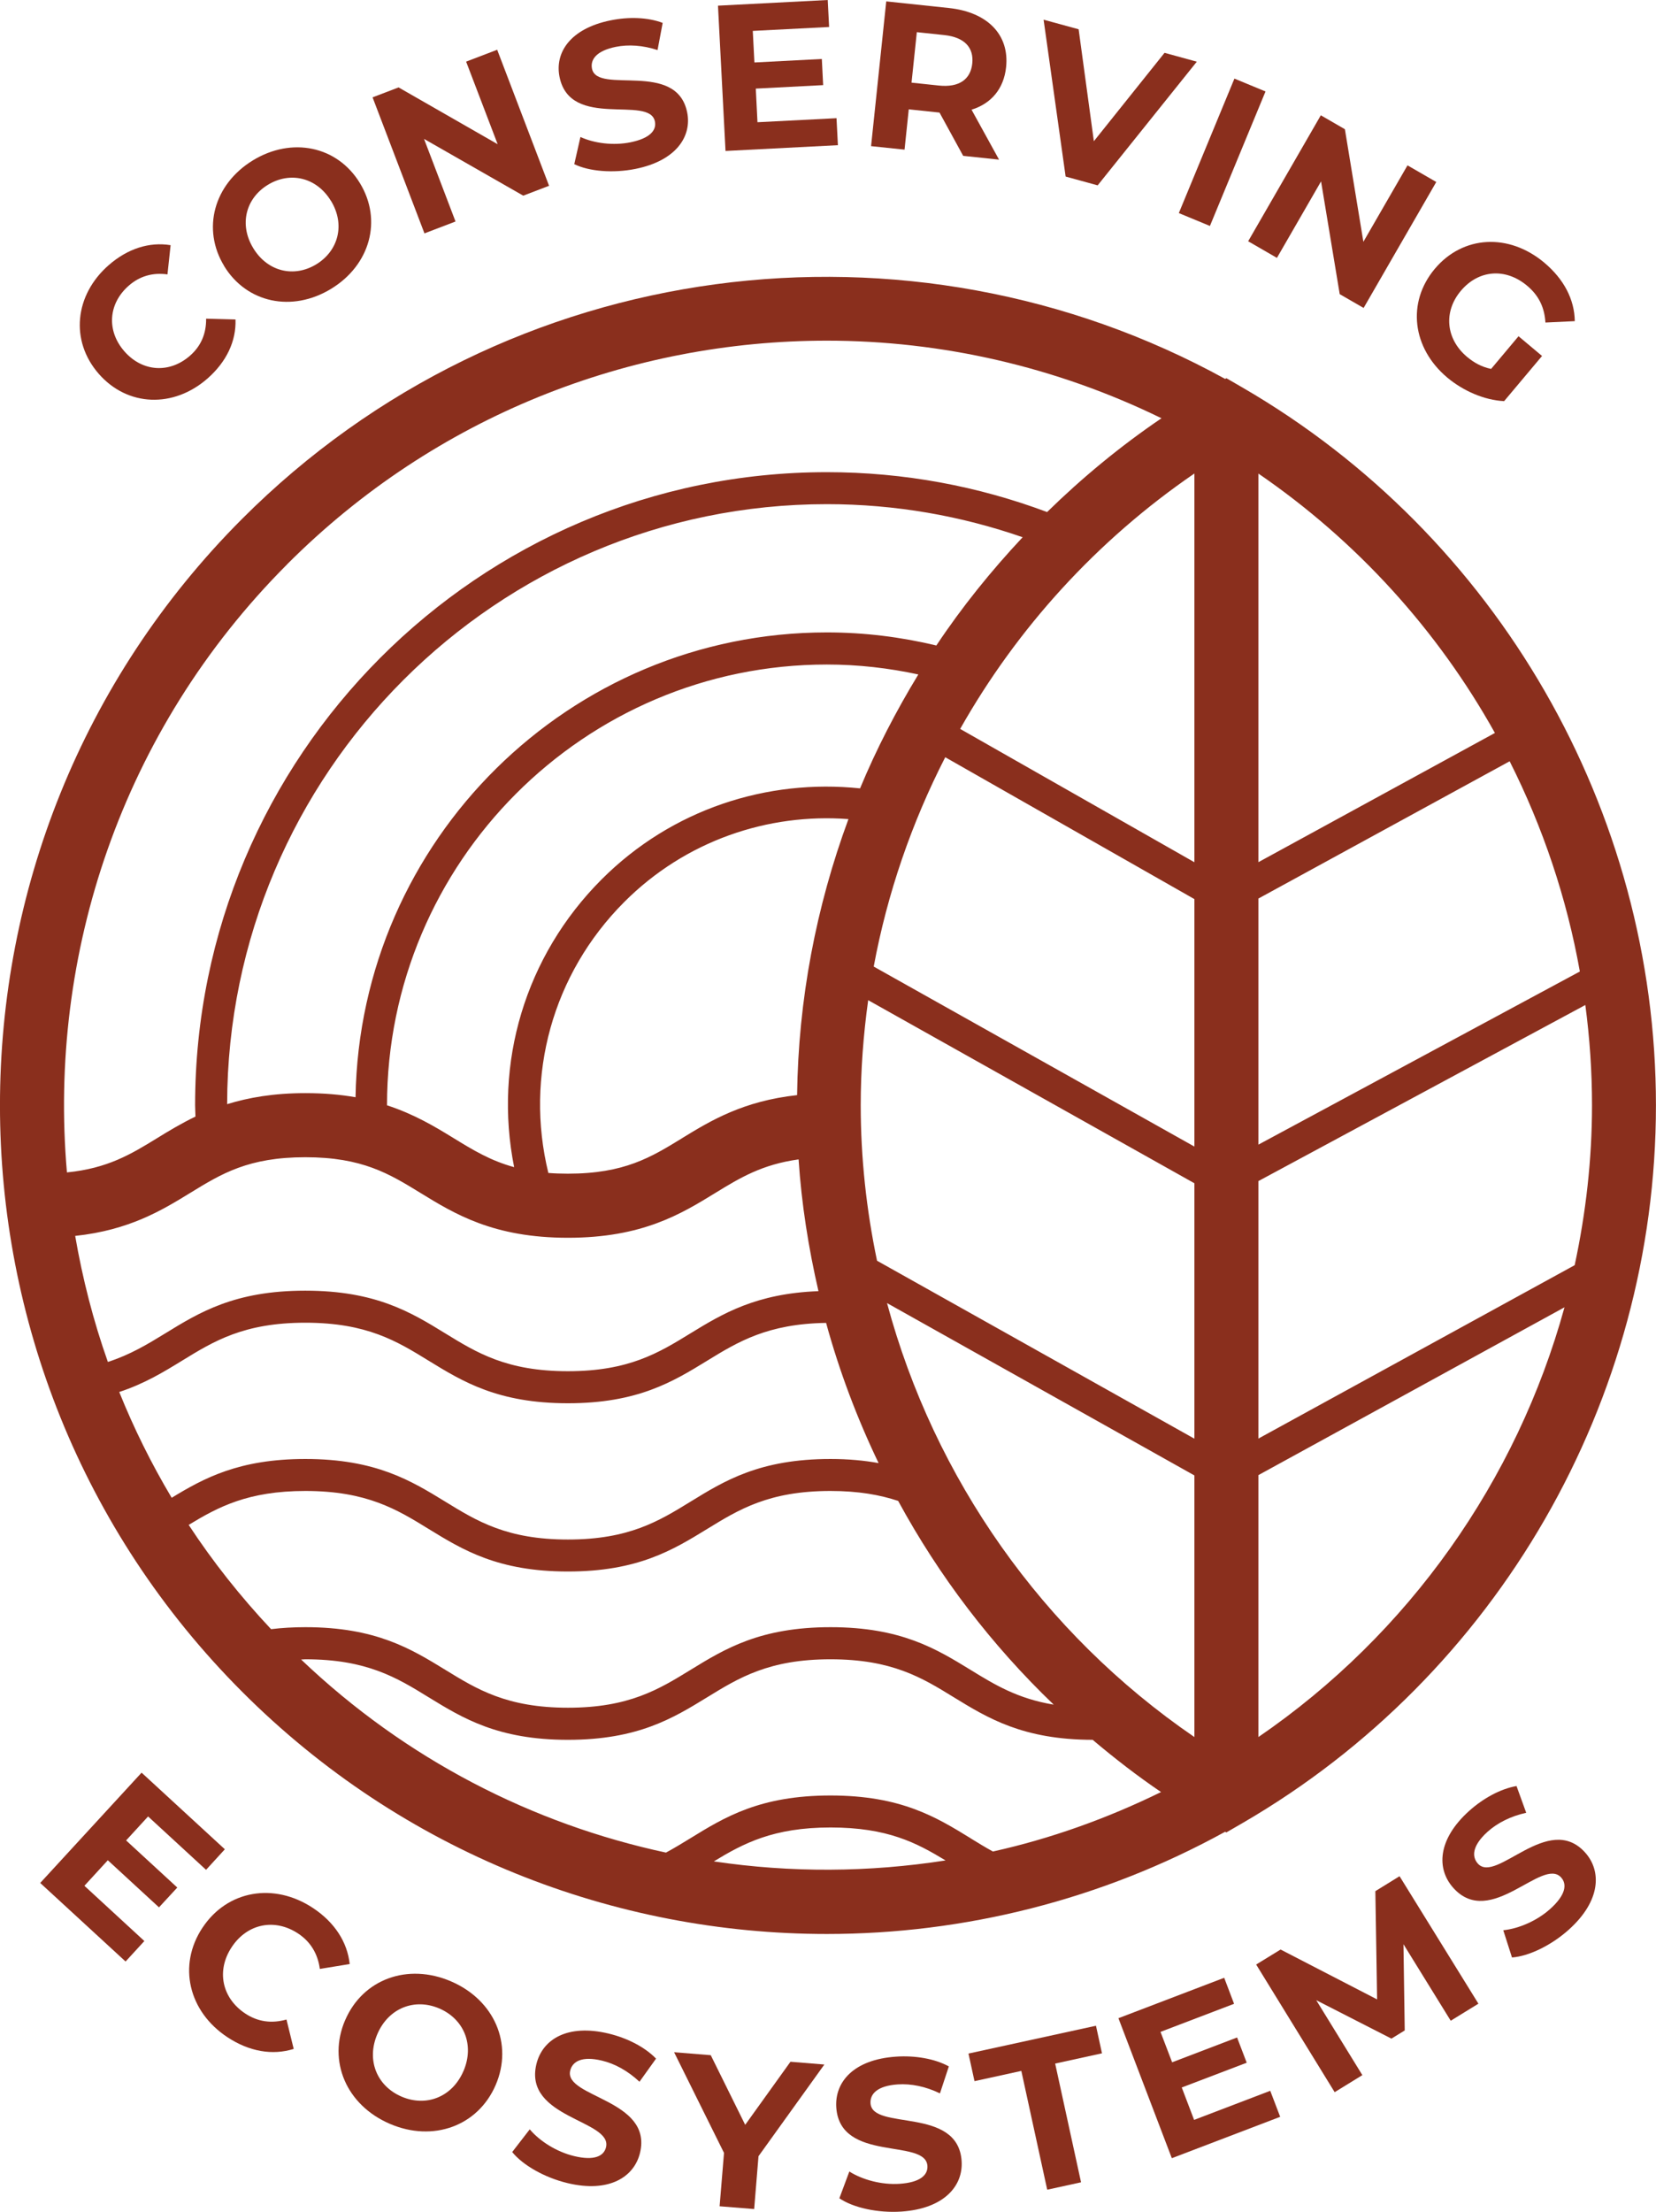 <?xml version="1.0" encoding="UTF-8"?> <svg xmlns="http://www.w3.org/2000/svg" id="Layer_1" data-name="Layer 1" viewBox="0 0 275.09 367.16"><defs><style> .cls-1 { fill: #8a2f1d; } </style></defs><path class="cls-1" d="M16.4,62.05c-4.79-5.48-4.01-13.08,1.65-18.03,3.14-2.75,6.76-3.9,10.29-3.32l-.52,4.85c-2.45-.34-4.62.28-6.43,1.87-3.4,2.97-3.73,7.47-.73,10.9s7.5,3.7,10.9.73c1.82-1.59,2.71-3.66,2.68-6.15l4.88.13c.13,3.6-1.5,7.04-4.66,9.81-5.63,4.93-13.27,4.69-18.06-.79"></path><path class="cls-1" d="M37.24,44.16c-3.74-6.13-1.73-13.57,4.77-17.54,6.48-3.95,14.03-2.38,17.78,3.78,3.75,6.15,1.7,13.59-4.78,17.54-6.51,3.97-14.05,2.34-17.78-3.78M54.97,33.34c-2.39-3.92-6.79-4.91-10.47-2.66-3.68,2.24-4.82,6.61-2.42,10.53,2.39,3.92,6.79,4.91,10.47,2.66,3.68-2.25,4.82-6.62,2.43-10.53"></path><polygon class="cls-1" points="82.59 8.26 91.21 30.84 86.92 32.48 70.44 23.06 75.67 36.77 70.51 38.74 61.89 16.16 66.21 14.51 82.67 23.94 77.43 10.23 82.59 8.26"></polygon><path class="cls-1" d="M95.4,27.24l1.02-4.5c2.29,1.05,5.47,1.46,8.32.88,3.25-.66,4.35-2.01,4.05-3.46-.9-4.43-14.05,1.41-15.84-7.38-.82-4.02,1.75-8.04,8.48-9.4,2.98-.61,6.17-.52,8.65.42l-.85,4.51c-2.45-.8-4.84-.95-6.94-.53-3.25.66-4.25,2.13-3.95,3.62.89,4.36,14.04-1.45,15.81,7.25.8,3.96-1.79,8.01-8.55,9.38-3.75.76-7.77.42-10.2-.78"></path><polygon class="cls-1" points="138.96 19.62 139.19 24.1 120.52 25.06 119.27 .94 137.5 0 137.73 4.48 125.05 5.13 125.32 10.37 136.52 9.79 136.74 14.13 125.55 14.71 125.83 20.29 138.96 19.62"></polygon><path class="cls-1" d="M160,25.87l-3.93-7.18-.27-.03-4.84-.51-.7,6.69-5.56-.58L147.22.23l10.4,1.1c6.42.68,10.08,4.43,9.51,9.82-.38,3.6-2.48,6.05-5.74,7.06l4.57,8.29-5.97-.63h0ZM156.83,5.82l-4.53-.48-.88,8.38,4.53.48c3.4.36,5.28-1.04,5.56-3.65.28-2.64-1.27-4.37-4.67-4.73"></path><polygon class="cls-1" points="198.81 10.24 182.34 30.77 177.02 29.31 173.36 3.27 179.18 4.86 181.71 23.44 193.45 8.77 198.81 10.24"></polygon><rect class="cls-1" x="190.95" y="22.49" width="24.16" height="5.59" transform="translate(102.06 203.23) rotate(-67.53)"></rect><polygon class="cls-1" points="238.59 30.21 226.52 51.12 222.55 48.83 219.45 30.11 212.12 42.81 207.34 40.05 219.41 19.14 223.41 21.45 226.48 40.14 233.81 27.45 238.59 30.21"></polygon><path class="cls-1" d="M252.25,55.81l3.91,3.28-6.3,7.5c-3.32-.17-6.81-1.71-9.45-3.92-5.81-4.88-6.75-12.46-2.07-18.04,4.68-5.57,12.31-5.97,18.2-1.02,3.25,2.73,5.01,6.1,5.06,9.7l-4.88.23c-.15-2.56-1.15-4.53-3.03-6.1-3.59-3.02-8.07-2.67-11.02.84-2.91,3.46-2.51,7.98,1.03,10.96,1.16.97,2.42,1.67,4,2l4.55-5.42Z"></path><polygon class="cls-1" points="23.98 322.21 20.86 325.61 6.68 312.57 23.52 294.26 37.35 306.98 34.23 310.39 24.6 301.53 20.95 305.51 29.45 313.33 26.41 316.62 17.91 308.8 14.02 313.04 23.98 322.21"></polygon><path class="cls-1" d="M33.63,320.01c4.13-6.25,11.89-7.56,18.35-3.29,3.59,2.37,5.72,5.65,6.11,9.31l-4.96.81c-.34-2.52-1.54-4.51-3.61-5.88-3.88-2.56-8.44-1.66-11.03,2.26-2.59,3.91-1.63,8.46,2.26,11.03,2.07,1.37,4.37,1.69,6.84.99l1.2,4.88c-3.54,1.11-7.4.44-11.02-1.95-6.44-4.25-8.28-11.9-4.15-18.15"></path><path class="cls-1" d="M57.34,335.34c2.92-6.79,10.38-9.54,17.59-6.43,7.18,3.09,10.35,10.37,7.41,17.2-2.94,6.82-10.41,9.53-17.59,6.44-7.22-3.11-10.34-10.41-7.42-17.2M76.99,343.8c1.87-4.34.08-8.63-4-10.39-4.08-1.76-8.43-.11-10.3,4.23-1.87,4.34-.08,8.63,4,10.39,4.08,1.76,8.43.11,10.3-4.24"></path><path class="cls-1" d="M85.09,357.23l2.91-3.76c1.68,1.98,4.47,3.74,7.38,4.44,3.32.8,4.93.02,5.29-1.47,1.09-4.53-13.72-4.79-11.57-13.78.99-4.11,5.13-6.74,12-5.09,3.04.73,5.98,2.2,7.88,4.16l-2.75,3.84c-1.94-1.82-4.1-3-6.25-3.51-3.32-.8-4.89.14-5.26,1.66-1.07,4.46,13.73,4.76,11.6,13.64-.97,4.04-5.15,6.69-12.06,5.03-3.83-.92-7.43-2.99-9.18-5.16"></path><polygon class="cls-1" points="126 357.93 125.28 366.7 119.54 366.24 120.27 357.38 111.98 340.67 118.07 341.16 123.79 352.72 131.31 342.25 136.94 342.71 126 357.93"></polygon><path class="cls-1" d="M139.43,364.92l1.66-4.45c2.19,1.38,5.38,2.24,8.36,2.04,3.4-.23,4.71-1.45,4.61-2.98-.31-4.64-14.52-.49-15.14-9.7-.28-4.22,2.89-7.96,9.94-8.43,3.12-.21,6.36.32,8.76,1.62l-1.48,4.48c-2.39-1.16-4.81-1.64-7.01-1.49-3.4.23-4.63,1.59-4.52,3.15.31,4.57,14.52.45,15.13,9.56.28,4.15-2.92,7.92-10.01,8.4-3.93.26-7.98-.64-10.29-2.2"></path><polygon class="cls-1" points="169.66 343.77 161.88 345.47 160.88 340.89 182.06 336.27 183.06 340.85 175.28 342.55 179.58 362.26 173.96 363.49 169.66 343.77"></polygon><polygon class="cls-1" points="211.01 347.07 212.66 351.39 194.66 358.26 185.79 335.02 203.36 328.31 205 332.63 192.78 337.29 194.71 342.34 205.5 338.22 207.1 342.41 196.31 346.52 198.36 351.9 211.01 347.07"></polygon><polygon class="cls-1" points="240.99 335.44 233.14 322.74 233.35 337.05 231.14 338.41 218.65 332.03 226.31 344.47 221.71 347.3 208.67 326.11 212.73 323.62 228.76 331.9 228.47 313.93 232.49 311.45 245.59 332.61 240.99 335.44"></polygon><path class="cls-1" d="M251.17,324.95l-1.45-4.53c2.58-.27,5.62-1.57,7.83-3.57,2.53-2.28,2.8-4.06,1.78-5.19-3.12-3.46-11.72,8.6-17.9,1.74-2.83-3.14-2.65-8.04,2.6-12.77,2.32-2.09,5.2-3.68,7.89-4.15l1.61,4.44c-2.59.57-4.79,1.69-6.43,3.16-2.53,2.29-2.65,4.11-1.6,5.28,3.07,3.41,11.69-8.63,17.81-1.85,2.78,3.09,2.6,8.04-2.68,12.79-2.93,2.64-6.67,4.43-9.45,4.64"></path><path class="cls-1" d="M203.72,304.18l2.66-1.54c42.38-24.56,68.7-70.22,68.7-119.16s-26.32-94.6-68.7-119.16l-2.66-1.54-.2.12c-52.19-28.69-119.17-20.96-163.34,23.27-53.58,53.66-53.58,140.97,0,194.62,26.79,26.83,61.98,40.25,97.17,40.25,22.83,0,45.64-5.68,66.17-16.97l.2.12h0ZM147.35,216.31l51.06,28.61v43.43c-25.21-17.25-43.24-42.98-51.06-72.04M113.31,188.94c-5.15,3.16-9.59,5.89-18.97,5.89-1.16,0-2.24-.04-3.25-.12-3.94-16.14.68-33.02,12.59-44.96,10.19-10.21,23.9-14.79,37.26-13.78-5.36,14.51-8.33,29.97-8.53,45.82-8.94.98-14.32,4.21-19.11,7.15M85.42,193.75c-3.96-1.08-6.87-2.86-10.05-4.81-3.15-1.94-6.58-3.99-11.08-5.46h0c0-40.35,32.78-73.17,73.06-73.17,5.22,0,10.3.59,15.2,1.65-3.69,6.06-6.96,12.36-9.68,18.91-15.33-1.61-31.22,3.39-42.95,15.13-12.7,12.72-17.96,30.5-14.51,47.76M157.02,125.7l41.39,23.55v41.08l-53.27-29.88c2.26-12.17,6.3-23.86,11.88-34.75M142.98,183.47c0-5.88.44-11.7,1.24-17.44l54.19,30.39v42.4l-52.72-29.54c-1.76-8.41-2.71-17.05-2.71-25.81M209.04,238.81v-42.75l54.31-29.23c.73,5.48,1.11,11.04,1.11,16.65,0,9.01-1.02,17.89-2.88,26.54l-52.55,28.79h0ZM259.89,217.01c-7.93,28.77-25.85,54.23-50.85,71.34v-43.48l50.85-27.86ZM262.44,161.27l-53.4,28.74v-40.85l41.74-22.79c5.52,10.95,9.48,22.69,11.66,34.9M209.04,143.11v-64.5c16.41,11.24,29.8,26.05,39.29,43.06l-39.29,21.45h0ZM198.41,143.13l-38.91-22.13c9.46-16.73,22.71-31.31,38.91-42.4v64.53ZM155.54,107.15c-5.84-1.4-11.92-2.17-18.18-2.17-42.77,0-77.59,34.5-78.3,77.16-2.46-.43-5.2-.68-8.33-.68-5.29,0-9.46.74-13,1.83.1-54.94,44.75-99.6,99.63-99.6,11.39,0,22.32,1.95,32.52,5.49-5.26,5.61-10.09,11.59-14.33,17.96M47.69,93.68c24.72-24.76,57.19-37.13,89.66-37.13,19.06,0,38.1,4.34,55.59,12.88-6.84,4.64-13.17,9.87-19,15.57-11.4-4.27-23.72-6.62-36.59-6.62-57.87,0-104.94,47.14-104.94,105.1,0,.62.05,1.25.06,1.87-2.36,1.14-4.44,2.39-6.4,3.6-4.34,2.67-8.22,5-14.95,5.67-3.15-36.12,9.03-73.35,36.57-100.93M12.5,205.16c8.95-.96,14.33-4.21,19.12-7.15,5.17-3.17,9.64-5.91,19.1-5.91s13.93,2.74,19.1,5.91c5.69,3.49,12.14,7.46,24.52,7.46s18.82-3.96,24.52-7.46c4.09-2.51,7.77-4.72,13.8-5.55.49,7.42,1.65,14.72,3.3,21.87-10.36.39-15.93,3.74-21.27,7.01-5.26,3.23-10.23,6.28-20.36,6.28s-15.1-3.05-20.36-6.28c-5.68-3.49-11.55-7.09-23.26-7.09s-17.58,3.6-23.26,7.09c-2.97,1.82-5.83,3.55-9.53,4.74-2.42-6.83-4.21-13.84-5.43-20.92M19.81,231.07c4.16-1.37,7.34-3.3,10.42-5.19,5.28-3.24,10.27-6.31,20.49-6.31s15.21,3.06,20.49,6.31c5.66,3.47,11.51,7.06,23.13,7.06s17.47-3.59,23.13-7.06c5.15-3.16,10.06-6.13,19.76-6.28,2.2,8.03,5.14,15.81,8.72,23.27-2.34-.42-4.96-.68-7.99-.68-11.71,0-17.59,3.6-23.26,7.09-5.26,3.23-10.23,6.28-20.36,6.28s-15.1-3.05-20.36-6.28c-5.68-3.48-11.55-7.09-23.26-7.09-10.99,0-16.83,3.17-22.2,6.44-3.38-5.67-6.29-11.54-8.71-17.56M31.33,253.14c4.9-2.98,9.88-5.64,19.39-5.64,10.22,0,15.21,3.06,20.49,6.31,5.66,3.47,11.51,7.06,23.13,7.06s17.47-3.59,23.13-7.06c5.28-3.24,10.27-6.31,20.49-6.31,4.66,0,8.22.65,11.24,1.65,6.79,12.49,15.49,23.91,25.84,33.82-6.01-.99-9.84-3.33-13.81-5.77-5.68-3.48-11.55-7.09-23.26-7.09s-17.59,3.61-23.26,7.09c-5.26,3.23-10.23,6.28-20.36,6.28s-15.1-3.05-20.36-6.28c-5.68-3.48-11.55-7.09-23.26-7.09-2.01,0-3.9.11-5.7.33-5.12-5.45-9.7-11.23-13.68-17.3M118.58,308.99c4.9-2.98,9.88-5.63,19.38-5.63s14.3,2.56,19.11,5.47c-12.74,1.99-25.73,2.06-38.49.16M161.22,305.14c-5.68-3.49-11.55-7.09-23.26-7.09s-17.59,3.6-23.26,7.09c-1.36.83-2.68,1.64-4.07,2.39-22.1-4.74-43.15-15.42-60.61-32.05.25,0,.46-.04.7-.04,10.22,0,15.21,3.06,20.49,6.31,5.66,3.47,11.51,7.06,23.13,7.06s17.47-3.59,23.13-7.06c5.28-3.24,10.27-6.31,20.49-6.31s15.21,3.06,20.49,6.31c5.65,3.46,11.48,7.04,23.06,7.06,3.63,3.06,7.39,5.98,11.36,8.67-8.97,4.39-18.33,7.74-27.93,9.87-1.26-.69-2.48-1.44-3.72-2.2"></path></svg> 